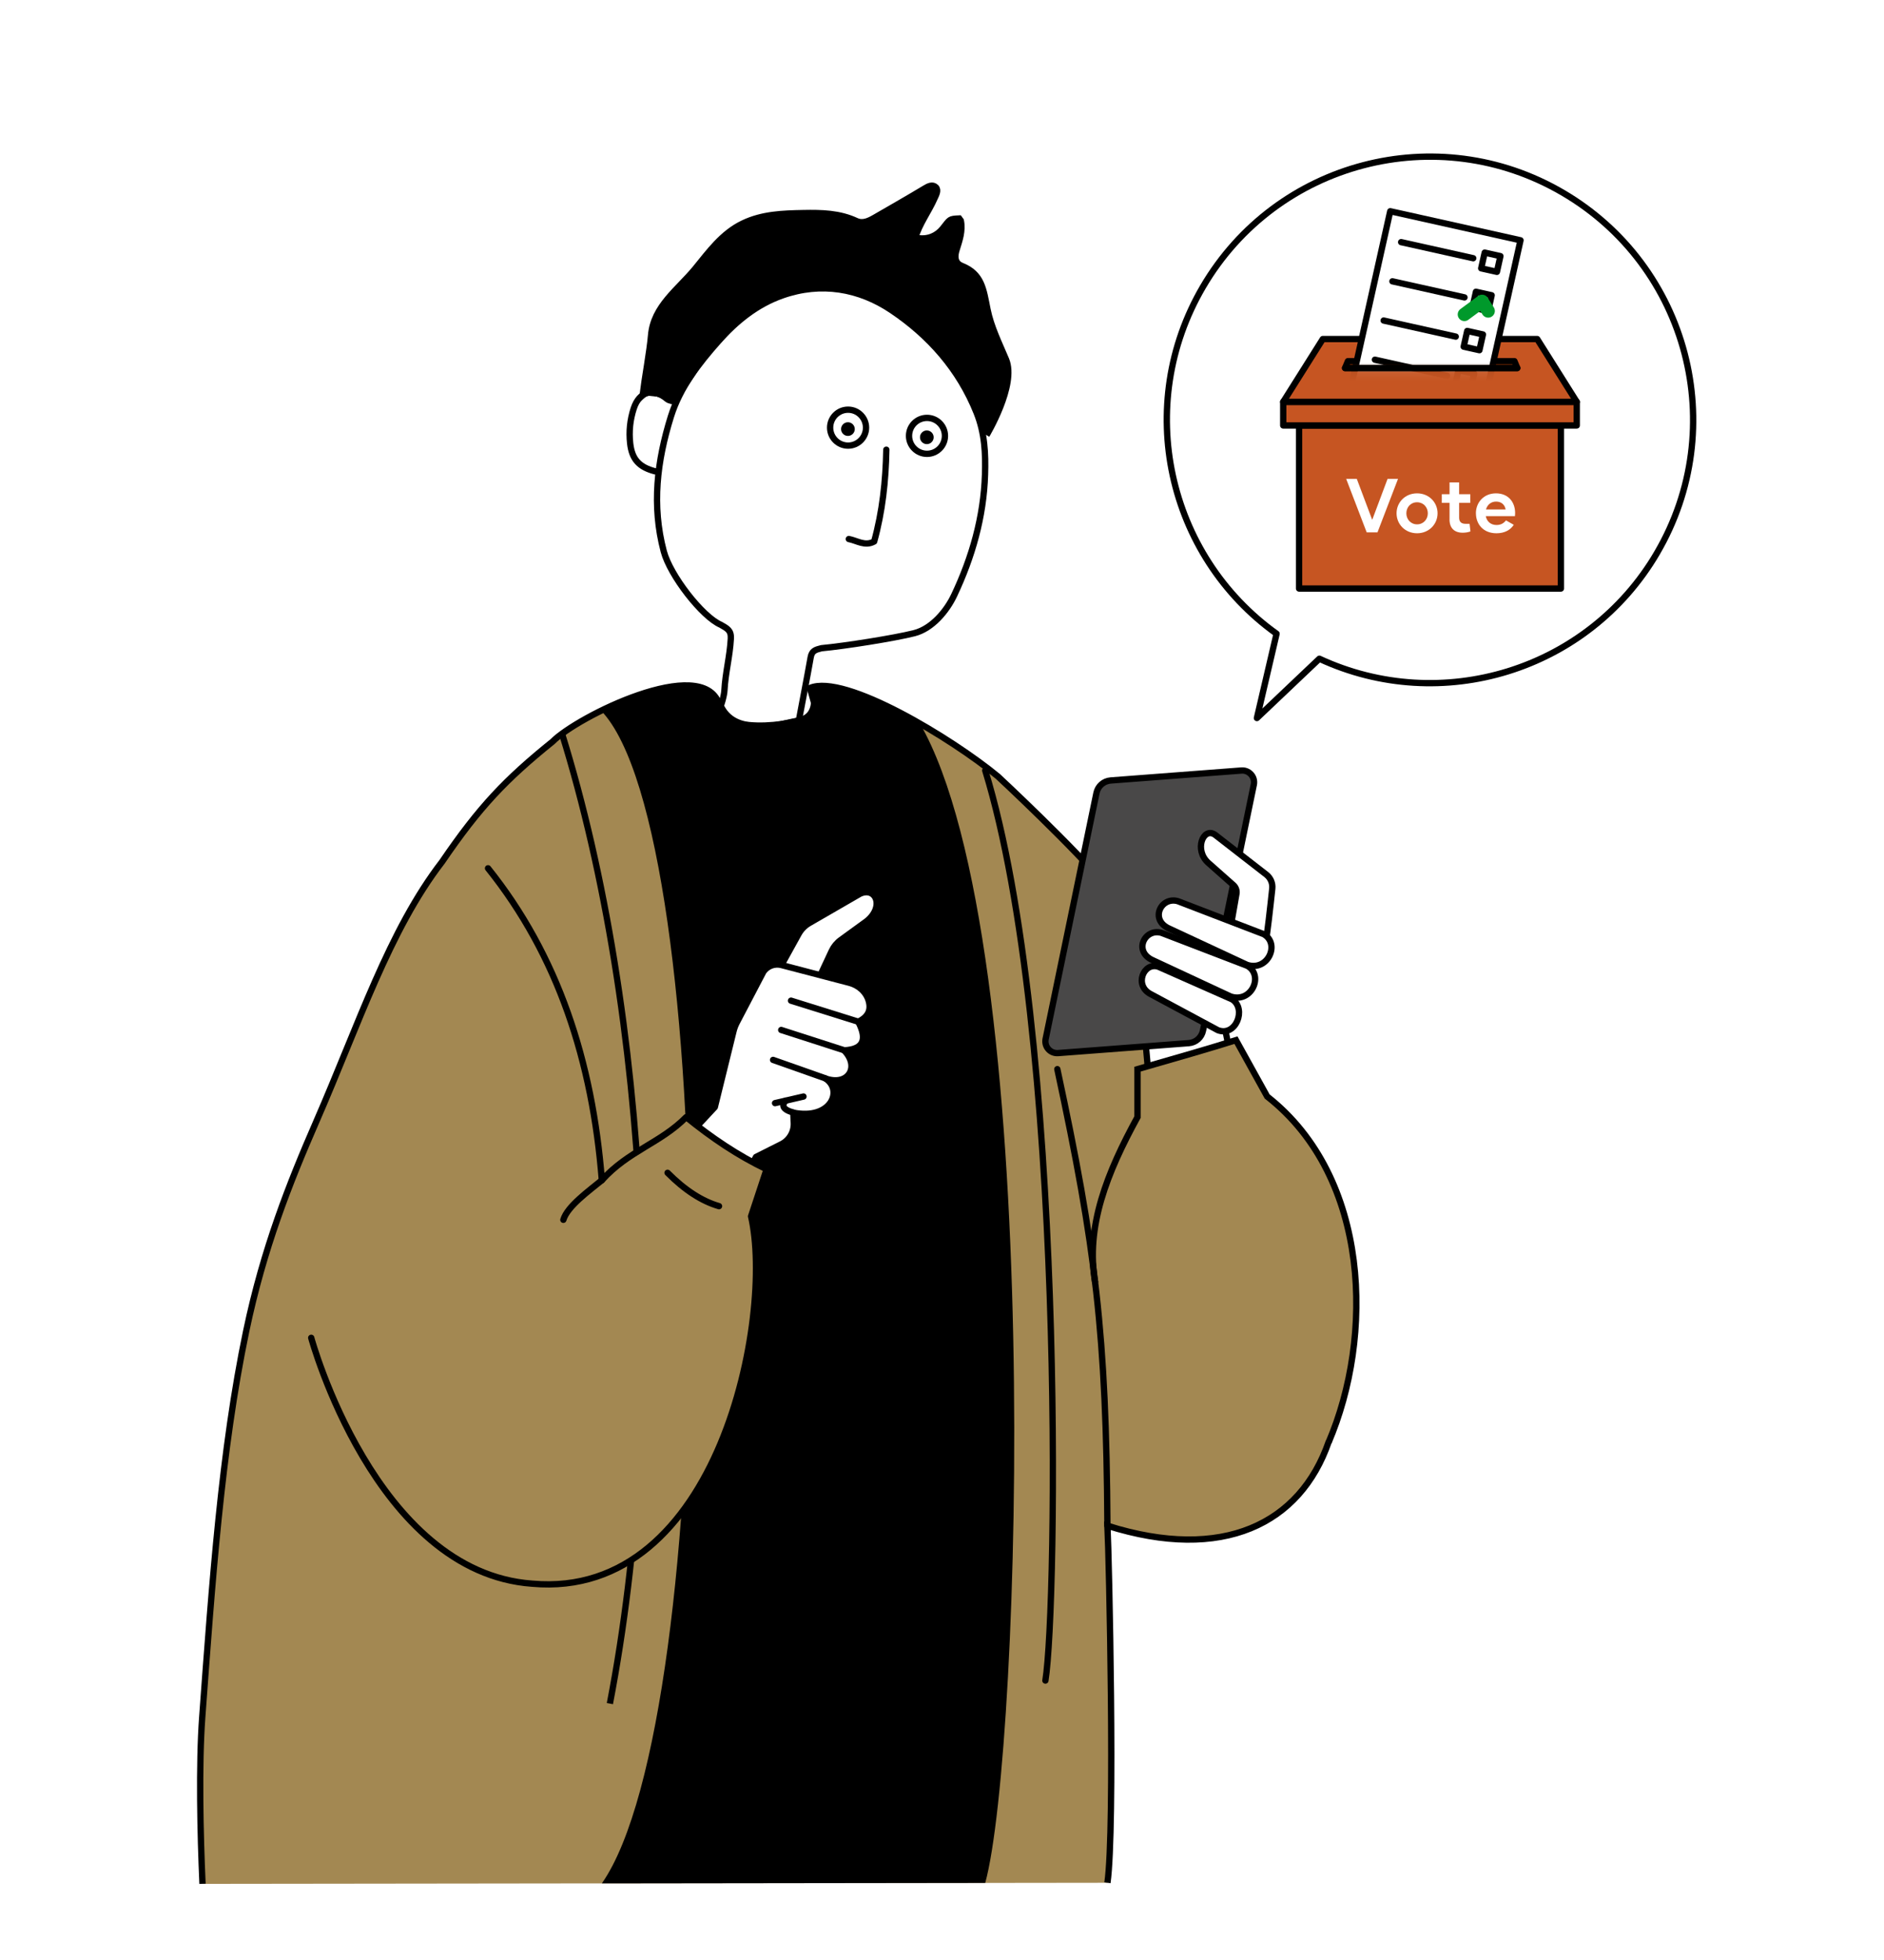 <svg width="200" height="208" viewBox="0 0 200 208" fill="none" xmlns="http://www.w3.org/2000/svg">
<g filter="url(#filter0_d_6500_113353)">
<path d="M74.989 78.298C75.752 77.241 76.843 74.401 76.903 73.264C77.002 71.411 77.483 69.628 77.582 67.784C77.632 66.894 77.213 66.704 76.513 66.301C74.549 65.454 71.139 61.071 70.463 58.514C69.169 53.638 69.756 48.908 71.222 44.201C72.196 41.088 74.169 38.581 76.272 36.204C78.139 34.094 80.326 32.308 83.046 31.351C87.179 29.894 91.226 30.618 94.669 32.938C98.642 35.614 101.822 39.174 103.672 43.798C104.542 45.968 104.636 48.148 104.566 50.358C104.426 54.861 103.202 59.138 101.282 63.188C100.512 64.811 98.963 66.711 97.056 67.194C94.919 67.734 89.672 68.561 87.206 68.791C86.562 68.951 86.183 69.061 86.059 69.758C85.642 72.114 85.179 74.461 84.739 76.814C84.653 77.271 85.179 79.471 85.379 79.911" fill="white"/>
<path d="M69.926 50.062C70.162 48.099 70.619 46.148 71.226 44.205C71.392 43.672 71.589 43.155 71.809 42.655L71.392 42.575C71.199 42.505 70.966 42.482 70.823 42.358C69.373 41.112 67.869 41.519 67.272 43.349C66.879 44.552 66.752 45.798 66.892 47.052C67.082 48.758 67.856 49.589 69.573 50.029L69.926 50.065V50.062Z" fill="white"/>
<path d="M76.293 36.056C78.159 33.946 80.346 32.16 83.066 31.203C87.199 29.746 91.246 30.47 94.689 32.789C98.662 35.466 101.842 39.026 103.692 43.65L104.732 46.179C104.732 46.179 107.929 40.856 106.799 38.156C106.069 36.413 105.209 34.703 104.832 32.846C104.402 30.716 104.249 29.07 102.102 28.216C101.309 27.899 101.339 27.173 101.542 26.523C101.859 25.506 102.216 24.509 101.999 23.419L101.829 23.186C100.736 23.23 100.862 23.273 100.079 24.246C99.466 25.009 98.529 25.433 97.459 25.27L97.139 25.309C97.586 23.756 98.582 22.476 99.219 21.023C99.359 20.703 99.662 20.183 99.346 19.873C99.002 19.536 98.562 19.756 98.146 20.009C96.412 21.056 94.646 22.056 92.892 23.073C92.276 23.43 91.603 23.776 90.912 23.453C89.116 22.613 87.199 22.576 85.302 22.613C83.126 22.656 80.939 22.716 78.882 23.7C76.666 24.759 75.272 26.716 73.826 28.483C71.993 30.723 69.376 32.473 69.116 35.586C68.979 37.233 68.416 40.303 68.216 41.94L70.839 42.203C70.986 42.326 71.456 42.956 71.649 43.026L76.293 36.056Z" fill="black"/>
<path d="M104.732 46.179C104.732 46.179 107.929 40.856 106.799 38.156C106.069 36.413 105.209 34.703 104.832 32.846C104.402 30.716 104.249 29.07 102.102 28.216C101.309 27.899 101.339 27.173 101.542 26.523C101.859 25.506 102.216 24.509 101.999 23.419L101.829 23.186C100.736 23.23 100.862 23.273 100.079 24.246C99.466 25.009 98.529 25.433 97.459 25.27L97.139 25.309C97.586 23.756 98.582 22.476 99.219 21.023C99.359 20.703 99.662 20.183 99.346 19.873C99.002 19.536 98.562 19.756 98.146 20.009C96.412 21.056 94.646 22.056 92.892 23.073C92.276 23.43 91.603 23.776 90.912 23.453C89.116 22.613 87.199 22.576 85.302 22.613C83.126 22.656 80.939 22.716 78.882 23.7C76.666 24.759 75.272 26.716 73.826 28.483C71.993 30.723 69.376 32.473 69.116 35.586C68.979 37.233 68.416 40.303 68.216 41.94C68.796 41.393 69.722 41.599 70.839 42.203C70.986 42.326 71.619 42.58 71.809 42.65" stroke="black" stroke-width="0.67" stroke-miterlimit="10"/>
<path d="M98.406 48.161C99.459 48.161 100.313 47.307 100.313 46.254C100.313 45.201 99.459 44.348 98.406 44.348C97.353 44.348 96.499 45.201 96.499 46.254C96.499 47.307 97.353 48.161 98.406 48.161Z" stroke="black" stroke-width="0.67" stroke-linecap="round" stroke-linejoin="round"/>
<path d="M90.029 47.29C91.082 47.29 91.936 46.436 91.936 45.383C91.936 44.33 91.082 43.477 90.029 43.477C88.976 43.477 88.123 44.33 88.123 45.383C88.123 46.436 88.976 47.29 90.029 47.29Z" stroke="black" stroke-width="0.67" stroke-linecap="round" stroke-linejoin="round"/>
<path d="M90.013 46.262C90.414 46.262 90.74 45.937 90.74 45.535C90.74 45.134 90.414 44.809 90.013 44.809C89.612 44.809 89.286 45.134 89.286 45.535C89.286 45.937 89.612 46.262 90.013 46.262Z" fill="black"/>
<path d="M98.389 47.133C98.79 47.133 99.115 46.808 99.115 46.406C99.115 46.005 98.79 45.68 98.389 45.68C97.987 45.68 97.662 46.005 97.662 46.406C97.662 46.808 97.987 47.133 98.389 47.133Z" fill="black"/>
<path d="M94.089 47.723C94.032 51.049 93.672 54.316 92.799 57.466C91.822 58.003 90.989 57.373 90.109 57.203" stroke="black" stroke-width="0.67" stroke-linecap="round" stroke-linejoin="round"/>
<path d="M71.396 42.573C71.203 42.503 70.969 42.48 70.826 42.356C69.376 41.11 67.873 41.517 67.276 43.346C66.883 44.55 66.756 45.797 66.896 47.05C67.086 48.757 67.859 49.587 69.576 50.026" stroke="black" stroke-width="0.67" stroke-linecap="round" stroke-linejoin="round"/>
<path d="M74.989 78.298C75.752 77.241 76.843 74.401 76.903 73.264C77.002 71.411 77.483 69.628 77.582 67.784C77.632 66.894 77.213 66.704 76.513 66.301C74.549 65.454 71.139 61.071 70.463 58.514C69.169 53.638 69.756 48.908 71.222 44.201C72.196 41.088 74.169 38.581 76.272 36.204C78.139 34.094 80.326 32.308 83.046 31.351C87.179 29.894 91.226 30.618 94.669 32.938C98.642 35.614 101.822 39.174 103.672 43.798C104.542 45.968 104.636 48.148 104.566 50.358C104.426 54.861 103.202 59.138 101.282 63.188C100.512 64.811 98.963 66.711 97.056 67.194C94.919 67.734 89.672 68.561 87.206 68.791C86.562 68.951 86.183 69.061 86.059 69.758C85.642 72.114 85.179 74.461 84.739 76.814C84.653 77.271 85.179 79.471 85.379 79.911" stroke="black" stroke-width="0.67" stroke-linecap="round" stroke-linejoin="round"/>
<path d="M21.497 199.914C21.26 194.641 21.096 187.234 21.47 182.211C22.513 168.061 23.486 153.937 26.137 141.247C27.97 132.484 30.727 125.551 33.593 118.987C38.106 108.641 41.316 98.737 46.926 91.461C50.91 85.614 53.687 82.711 58.653 78.707C61.26 76.057 74.57 69.461 76.33 74.711L76.343 75.701C76.343 75.701 76.817 77.141 79.79 77.141C82.763 77.141 82.56 76.804 86.043 76.244C86.94 76.001 86.583 75.164 86.583 75.164L85.983 73.011C89.686 71.454 101.096 78.404 105.926 82.391C105.926 82.391 114.126 90.011 117.563 94.184C123.08 100.514 128.966 108.434 133.456 115.907C150.396 145.737 142.076 169.651 117.563 161.917C117.736 165.297 118.383 194.024 117.563 199.804L21.503 199.921L21.497 199.914Z" fill="#A38852"/>
<path d="M21.497 199.914C21.26 194.641 21.096 187.234 21.47 182.211C22.513 168.061 23.486 153.937 26.137 141.247C27.97 132.484 30.727 125.551 33.593 118.987C38.106 108.641 41.316 98.737 46.926 91.461C50.91 85.614 53.687 82.711 58.653 78.707C61.26 76.057 74.57 69.461 76.33 74.711L76.343 75.701C76.343 75.701 76.817 77.141 79.79 77.141C82.763 77.141 82.56 76.804 86.043 76.244C86.94 76.001 86.583 75.164 86.583 75.164L85.983 73.011C89.686 71.454 101.096 78.404 105.926 82.391C105.926 82.391 114.126 90.011 117.563 94.184C123.08 100.514 128.966 108.434 133.456 115.907C150.396 145.737 142.076 169.651 117.563 161.917C117.736 165.297 118.383 194.024 117.563 199.804" stroke="black" stroke-width="0.67" stroke-miterlimit="10"/>
<path d="M63.813 75.419C68.683 73.023 75.14 71.166 76.326 74.709L76.34 75.699C76.34 75.699 76.813 77.139 79.786 77.139C82.76 77.139 82.556 76.803 86.04 76.243C86.936 75.999 86.58 75.163 86.58 75.163L85.98 73.009C88.166 72.089 93.043 74.139 97.666 76.793C110.976 100.003 108.433 185.836 104.59 199.819L63.893 199.869C76.33 182.079 76.33 88.413 63.816 75.423L63.813 75.419Z" fill="black"/>
<path d="M76.33 74.441C76.937 76.321 78.487 76.844 79.48 76.945C81.753 77.178 84.523 76.665 85.383 76.264C86.56 75.681 86.547 74.301 86.307 73.201" stroke="black" stroke-width="0.67" stroke-linecap="round" stroke-linejoin="round"/>
<path d="M131.655 117.164L122.251 117.754L121.538 109.824L120.638 108.134C119.598 106.181 119.788 103.798 121.131 102.034L125.491 96.311C126.595 94.864 128.595 94.444 130.185 95.328L134.285 97.601L129.965 108.754L131.651 117.164H131.655Z" fill="white"/>
<path d="M122.251 117.754L121.538 109.824L120.638 108.134C119.598 106.181 119.788 103.798 121.131 102.034L125.491 96.311C126.595 94.864 128.595 94.444 130.185 95.328L134.285 97.601L129.965 108.754L131.651 117.164" stroke="black" stroke-width="0.67" stroke-linecap="round" stroke-linejoin="round"/>
<path d="M126.195 110.7L112.318 111.756C111.905 111.786 111.535 111.616 111.288 111.336C111.042 111.056 110.918 110.663 111.002 110.256L116.398 84.15C116.548 83.423 117.162 82.883 117.905 82.826L131.782 81.77C132.245 81.733 132.655 81.953 132.898 82.296C133.088 82.566 133.175 82.91 133.102 83.27L127.705 109.376C127.555 110.103 126.942 110.643 126.198 110.7H126.195Z" fill="#494848"/>
<path d="M126.195 110.7L112.318 111.756C111.905 111.786 111.535 111.616 111.288 111.336C111.042 111.056 110.918 110.663 111.002 110.256L116.398 84.15C116.548 83.423 117.162 82.883 117.905 82.826L131.782 81.77C132.245 81.733 132.655 81.953 132.898 82.296C133.088 82.566 133.175 82.91 133.102 83.27L127.705 109.376C127.555 110.103 126.942 110.643 126.198 110.7H126.195Z" stroke="black" stroke-width="0.67" stroke-linecap="round" stroke-linejoin="round"/>
<path d="M128.944 88.562C127.734 87.772 126.718 90.206 128.291 91.589L130.934 93.929C131.194 94.159 131.318 94.509 131.258 94.849L130.601 98.602L134.354 99.949C134.488 99.552 134.878 96.016 135.061 94.302C135.121 93.729 134.881 93.166 134.424 92.809L128.948 88.559L128.944 88.562Z" fill="white"/>
<path d="M128.944 88.562C127.734 87.772 126.718 90.206 128.291 91.589L130.934 93.929C131.194 94.159 131.318 94.509 131.258 94.849L130.601 98.602L134.354 99.949C134.488 99.552 134.878 96.016 135.061 94.302C135.121 93.729 134.881 93.166 134.424 92.809L128.948 88.559L128.944 88.562Z" stroke="black" stroke-width="0.67" stroke-linecap="round" stroke-linejoin="round"/>
<path d="M134.141 99.129C135.935 100.136 134.601 103.123 132.385 102.393L124.158 98.563C121.985 97.629 123.255 95.099 125.051 95.639L134.138 99.129H134.141Z" fill="white"/>
<path d="M134.141 99.129C135.935 100.136 134.601 103.123 132.385 102.393L124.158 98.563C121.985 97.629 123.255 95.099 125.051 95.639L134.138 99.129H134.141Z" stroke="black" stroke-width="0.67" stroke-linecap="round" stroke-linejoin="round"/>
<path d="M132.405 102.491C134.199 103.497 132.865 106.484 130.649 105.754L122.422 101.924C120.249 100.991 121.519 98.461 123.315 99.001L132.402 102.491H132.405Z" fill="white"/>
<path d="M132.405 102.491C134.199 103.497 132.865 106.484 130.649 105.754L122.422 101.924C120.249 100.991 121.519 98.461 123.315 99.001L132.402 102.491H132.405Z" stroke="black" stroke-width="0.67" stroke-linecap="round" stroke-linejoin="round"/>
<path d="M130.812 106.06C132.359 107.06 131.199 110.053 129.289 109.327L122.196 105.52C120.319 104.59 121.426 102.057 122.976 102.593L130.812 106.06Z" fill="white"/>
<path d="M130.812 106.06C132.359 107.06 131.199 110.053 129.289 109.327L122.196 105.52C120.319 104.59 121.426 102.057 122.976 102.593L130.812 106.06Z" stroke="black" stroke-width="0.67" stroke-linecap="round" stroke-linejoin="round"/>
<path d="M59.66 77.861C68.923 107.651 70.863 148.985 64.743 180.791" stroke="black" stroke-width="0.67" stroke-miterlimit="10"/>
<path d="M104.59 81.764C113.077 109.434 112.243 170.57 110.977 178.347" stroke="black" stroke-width="0.67" stroke-linecap="round" stroke-linejoin="round"/>
<path d="M82.321 103.561L84.781 99.108C85.044 98.631 85.434 98.234 85.907 97.961L91.294 94.848C93.001 94.064 93.911 96.258 91.974 97.778L89.248 99.758C88.838 100.054 88.511 100.454 88.294 100.914L86.407 104.948L82.321 103.564V103.561Z" fill="white"/>
<path d="M82.321 103.561L84.781 99.108C85.044 98.631 85.434 98.234 85.907 97.961L91.294 94.848C93.001 94.064 93.911 96.258 91.974 97.778L89.248 99.758C88.838 100.054 88.511 100.454 88.294 100.914L86.407 104.948" stroke="black" stroke-width="0.67" stroke-linecap="round" stroke-linejoin="round"/>
<path d="M69.704 124.124L75.884 117.488L77.864 109.448C77.944 109.121 78.064 108.801 78.221 108.504L81.041 103.121C81.474 102.504 82.241 102.224 82.968 102.414L90.181 104.301C91.154 104.558 91.971 105.284 92.231 106.258C92.491 107.231 92.134 107.918 91.111 108.434C92.038 110.221 91.768 111.358 89.608 111.464C91.324 113.254 90.004 115.301 87.621 114.448C89.534 115.681 88.241 118.884 84.211 118.078L84.268 119.154C84.318 120.108 83.801 121.001 82.948 121.428L80.258 122.778L76.611 129.458L69.698 124.131L69.704 124.124Z" fill="white"/>
<path d="M69.704 124.124L75.884 117.488L77.864 109.448C77.944 109.121 78.064 108.801 78.221 108.504L81.041 103.121C81.474 102.504 82.241 102.224 82.967 102.414L90.181 104.301C91.154 104.558 91.971 105.284 92.231 106.258C92.491 107.231 92.134 107.918 91.111 108.434C92.037 110.221 91.767 111.358 89.607 111.464C91.324 113.254 90.004 115.301 87.621 114.448C89.534 115.681 88.241 118.884 84.211 118.078L84.267 119.154C84.317 120.108 83.801 121.001 82.947 121.428L80.257 122.778L76.611 129.458" stroke="black" stroke-width="0.67" stroke-linecap="round" stroke-linejoin="round"/>
<path d="M83.972 106.193L91.115 108.427" stroke="black" stroke-width="0.67" stroke-linecap="round" stroke-linejoin="round"/>
<path d="M82.931 109.303L89.611 111.456" stroke="black" stroke-width="0.67" stroke-linecap="round" stroke-linejoin="round"/>
<path d="M82.068 112.48L87.628 114.44" stroke="black" stroke-width="0.67" stroke-linecap="round" stroke-linejoin="round"/>
<path d="M82.277 117.067L85.297 116.367" stroke="black" stroke-width="0.67" stroke-linecap="round" stroke-linejoin="round"/>
<path d="M83.407 116.803C82.957 117.303 83.064 117.743 84.214 118.066" stroke="black" stroke-width="0.67" stroke-linecap="round" stroke-linejoin="round"/>
<path d="M51.811 92.141L33.038 141.971C33.038 141.971 39.808 166.877 56.498 168.064C76.358 169.837 82.171 139.721 79.731 129.077L81.381 124.084C78.361 122.647 75.538 120.744 72.844 118.551C70.118 121.314 66.718 122.114 63.891 125.251C62.898 112.641 59.238 101.414 51.808 92.144L51.811 92.141Z" fill="#A38852"/>
<path d="M33.038 141.971C33.038 141.971 39.808 166.878 56.498 168.065C76.358 169.838 82.171 139.721 79.731 129.078L81.381 124.085C78.361 122.648 75.538 120.745 72.844 118.551C70.118 121.315 66.718 122.115 63.891 125.251C62.898 112.641 59.238 101.415 51.808 92.144" stroke="black" stroke-width="0.67" stroke-linecap="round" stroke-linejoin="round"/>
<path d="M70.867 124.461C72.687 126.294 74.51 127.474 76.33 128.001" stroke="black" stroke-width="0.67" stroke-linecap="round" stroke-linejoin="round"/>
<path d="M63.894 125.246C62.6 126.316 60.23 127.999 59.804 129.449" stroke="black" stroke-width="0.67" stroke-linecap="round" stroke-linejoin="round"/>
<path d="M116.27 136.149C115.207 130.183 117.533 124.433 120.753 118.549V113.463C124.803 112.303 128.607 111.203 131.207 110.383L134.52 116.363C145.523 124.983 145.827 141.913 141.043 153.059L116.273 136.149H116.27Z" fill="#A38852"/>
<path d="M116.27 136.149C115.207 130.183 117.533 124.433 120.753 118.549V113.463C124.803 112.303 128.607 111.203 131.207 110.383L134.52 116.363C145.523 124.983 145.827 141.913 141.043 153.059" stroke="black" stroke-width="0.67" stroke-miterlimit="10"/>
<path d="M112.243 113.461C116.306 132.388 117.44 141.558 117.56 161.911" stroke="black" stroke-width="0.67" stroke-linecap="round" stroke-linejoin="round"/>
<path d="M175.907 58.677C183.704 45.363 179.23 28.253 165.917 20.457C152.604 12.66 135.494 17.133 127.697 30.447C120.344 43.007 123.91 58.943 135.517 67.253L133.43 76.2L140.06 69.907C152.97 75.907 168.567 71.213 175.907 58.68V58.677Z" fill="white"/>
<path d="M175.907 58.677C183.704 45.363 179.23 28.253 165.917 20.457C152.604 12.66 135.494 17.133 127.697 30.447C120.344 43.007 123.91 58.943 135.517 67.253L133.43 76.2L140.06 69.907C152.97 75.907 168.567 71.213 175.907 58.68V58.677Z" stroke="black" stroke-width="0.67" stroke-linecap="round" stroke-linejoin="round"/>
<path d="M165.701 45.148H137.907V62.458H165.701V45.148Z" fill="#C65522"/>
<path d="M165.701 45.148H137.907V62.458H165.701V45.148Z" stroke="black" stroke-width="0.67" stroke-linecap="round" stroke-linejoin="round"/>
<path d="M167.383 42.645H136.223V45.151H167.383V42.645Z" fill="#C65522"/>
<path d="M167.383 42.645H136.223V45.151H167.383V42.645Z" stroke="black" stroke-width="0.67" stroke-linecap="round" stroke-linejoin="round"/>
<path d="M163.186 35.982H140.423L136.223 42.646H167.383L163.186 35.982Z" fill="#C65522"/>
<path d="M163.186 35.982H140.423L136.223 42.646H167.383L163.186 35.982Z" stroke="black" stroke-width="0.67" stroke-linecap="round" stroke-linejoin="round"/>
<path d="M160.767 38.33H143.09L142.787 39.057H161.07L160.767 38.33Z" fill="#993300"/>
<path d="M160.767 38.33H143.09L142.787 39.057H161.07L160.767 38.33Z" stroke="black" stroke-width="0.67" stroke-linecap="round" stroke-linejoin="round"/>
<mask id="mask0_6500_113353" style="mask-type:luminance" maskUnits="userSpaceOnUse" x="141" y="21" width="23" height="19">
<path d="M163.774 21.139H141.021V39.059H142.788H163.774V21.139Z" fill="white"/>
</mask>
<g mask="url(#mask0_6500_113353)">
<path d="M143.512 40.656L157.342 43.742L161.413 25.501L147.583 22.415L143.512 40.656Z" fill="white"/>
<path d="M143.512 40.656L157.342 43.742L161.413 25.501L147.583 22.415L143.512 40.656Z" stroke="black" stroke-width="0.67" stroke-linecap="round" stroke-linejoin="round"/>
<path d="M154.453 40.95L156.122 41.322L156.495 39.653L154.826 39.281L154.453 40.95Z" stroke="black" stroke-width="0.67" stroke-linecap="round" stroke-linejoin="round"/>
<path d="M155.382 36.79L157.051 37.162L157.424 35.493L155.755 35.121L155.382 36.79Z" stroke="black" stroke-width="0.67" stroke-linecap="round" stroke-linejoin="round"/>
<path d="M156.31 32.632L157.979 33.004L158.351 31.335L156.682 30.962L156.31 32.632Z" stroke="black" stroke-width="0.67" stroke-linecap="round" stroke-linejoin="round"/>
<path d="M157.239 28.477L158.908 28.85L159.28 27.181L157.611 26.808L157.239 28.477Z" stroke="black" stroke-width="0.67" stroke-linecap="round" stroke-linejoin="round"/>
<path d="M153.61 39.879L145.957 38.172" stroke="black" stroke-width="0.67" stroke-linecap="round" stroke-linejoin="round"/>
<path d="M154.538 35.722L146.885 34.016" stroke="black" stroke-width="0.67" stroke-linecap="round" stroke-linejoin="round"/>
<path d="M155.467 31.562L147.814 29.855" stroke="black" stroke-width="0.67" stroke-linecap="round" stroke-linejoin="round"/>
<path d="M156.395 27.404L148.741 25.697" stroke="black" stroke-width="0.67" stroke-linecap="round" stroke-linejoin="round"/>
<path d="M157.98 33.002L157.334 31.979L155.454 33.368" stroke="#00992B" stroke-width="1.415" stroke-linecap="round" stroke-linejoin="round"/>
</g>
<path d="M142.787 39.059H161.07" stroke="black" stroke-width="0.67" stroke-linecap="round" stroke-linejoin="round"/>
<path d="M142.907 50.82H144.033L145.67 55.167L147.3 50.82H148.41L146.23 56.494H145.083L142.907 50.82Z" fill="white"/>
<path d="M148.254 54.472C148.254 53.312 149.167 52.355 150.431 52.355C151.694 52.355 152.607 53.312 152.607 54.472C152.607 55.632 151.694 56.592 150.431 56.592C149.167 56.592 148.254 55.629 148.254 54.472ZM150.431 55.645C151.107 55.645 151.574 55.112 151.574 54.472C151.574 53.832 151.107 53.302 150.431 53.302C149.754 53.302 149.294 53.832 149.294 54.472C149.294 55.112 149.761 55.645 150.431 55.645Z" fill="white"/>
<path d="M153.88 55.13V53.367H153.057V52.45H153.88V51.193H154.897V52.45H156.084V53.367H154.897V54.94C154.897 55.37 155.124 55.587 155.567 55.587H156.007L156.1 56.397C155.857 56.487 155.56 56.533 155.277 56.533C154.38 56.533 153.877 56.027 153.877 55.127L153.88 55.13Z" fill="white"/>
<path d="M156.677 54.472C156.677 53.325 157.511 52.355 158.807 52.355C160.104 52.355 160.841 53.266 160.841 54.449C160.841 54.542 160.837 54.662 160.824 54.772H157.724C157.834 55.349 158.264 55.715 158.871 55.715C159.317 55.715 159.637 55.529 159.871 55.225L160.697 55.692C160.334 56.262 159.697 56.592 158.861 56.592C157.434 56.592 156.681 55.596 156.681 54.472H156.677ZM159.831 54.062C159.744 53.556 159.377 53.229 158.824 53.229C158.271 53.229 157.884 53.575 157.751 54.062H159.834H159.831Z" fill="white"/>
</g>
<defs>
<filter id="filter0_d_6500_113353" x="-8" y="-8" width="216" height="216" filterUnits="userSpaceOnUse" color-interpolation-filters="sRGB">
<feFlood flood-opacity="0" result="BackgroundImageFix"/>
<feColorMatrix in="SourceAlpha" type="matrix" values="0 0 0 0 0 0 0 0 0 0 0 0 0 0 0 0 0 0 127 0" result="hardAlpha"/>
<feOffset/>
<feGaussianBlur stdDeviation="4"/>
<feColorMatrix type="matrix" values="0 0 0 0 1 0 0 0 0 1 0 0 0 0 1 0 0 0 1 0"/>
<feBlend mode="normal" in2="BackgroundImageFix" result="effect1_dropShadow_6500_113353"/>
<feBlend mode="normal" in="SourceGraphic" in2="effect1_dropShadow_6500_113353" result="shape"/>
</filter>
</defs>
</svg>
